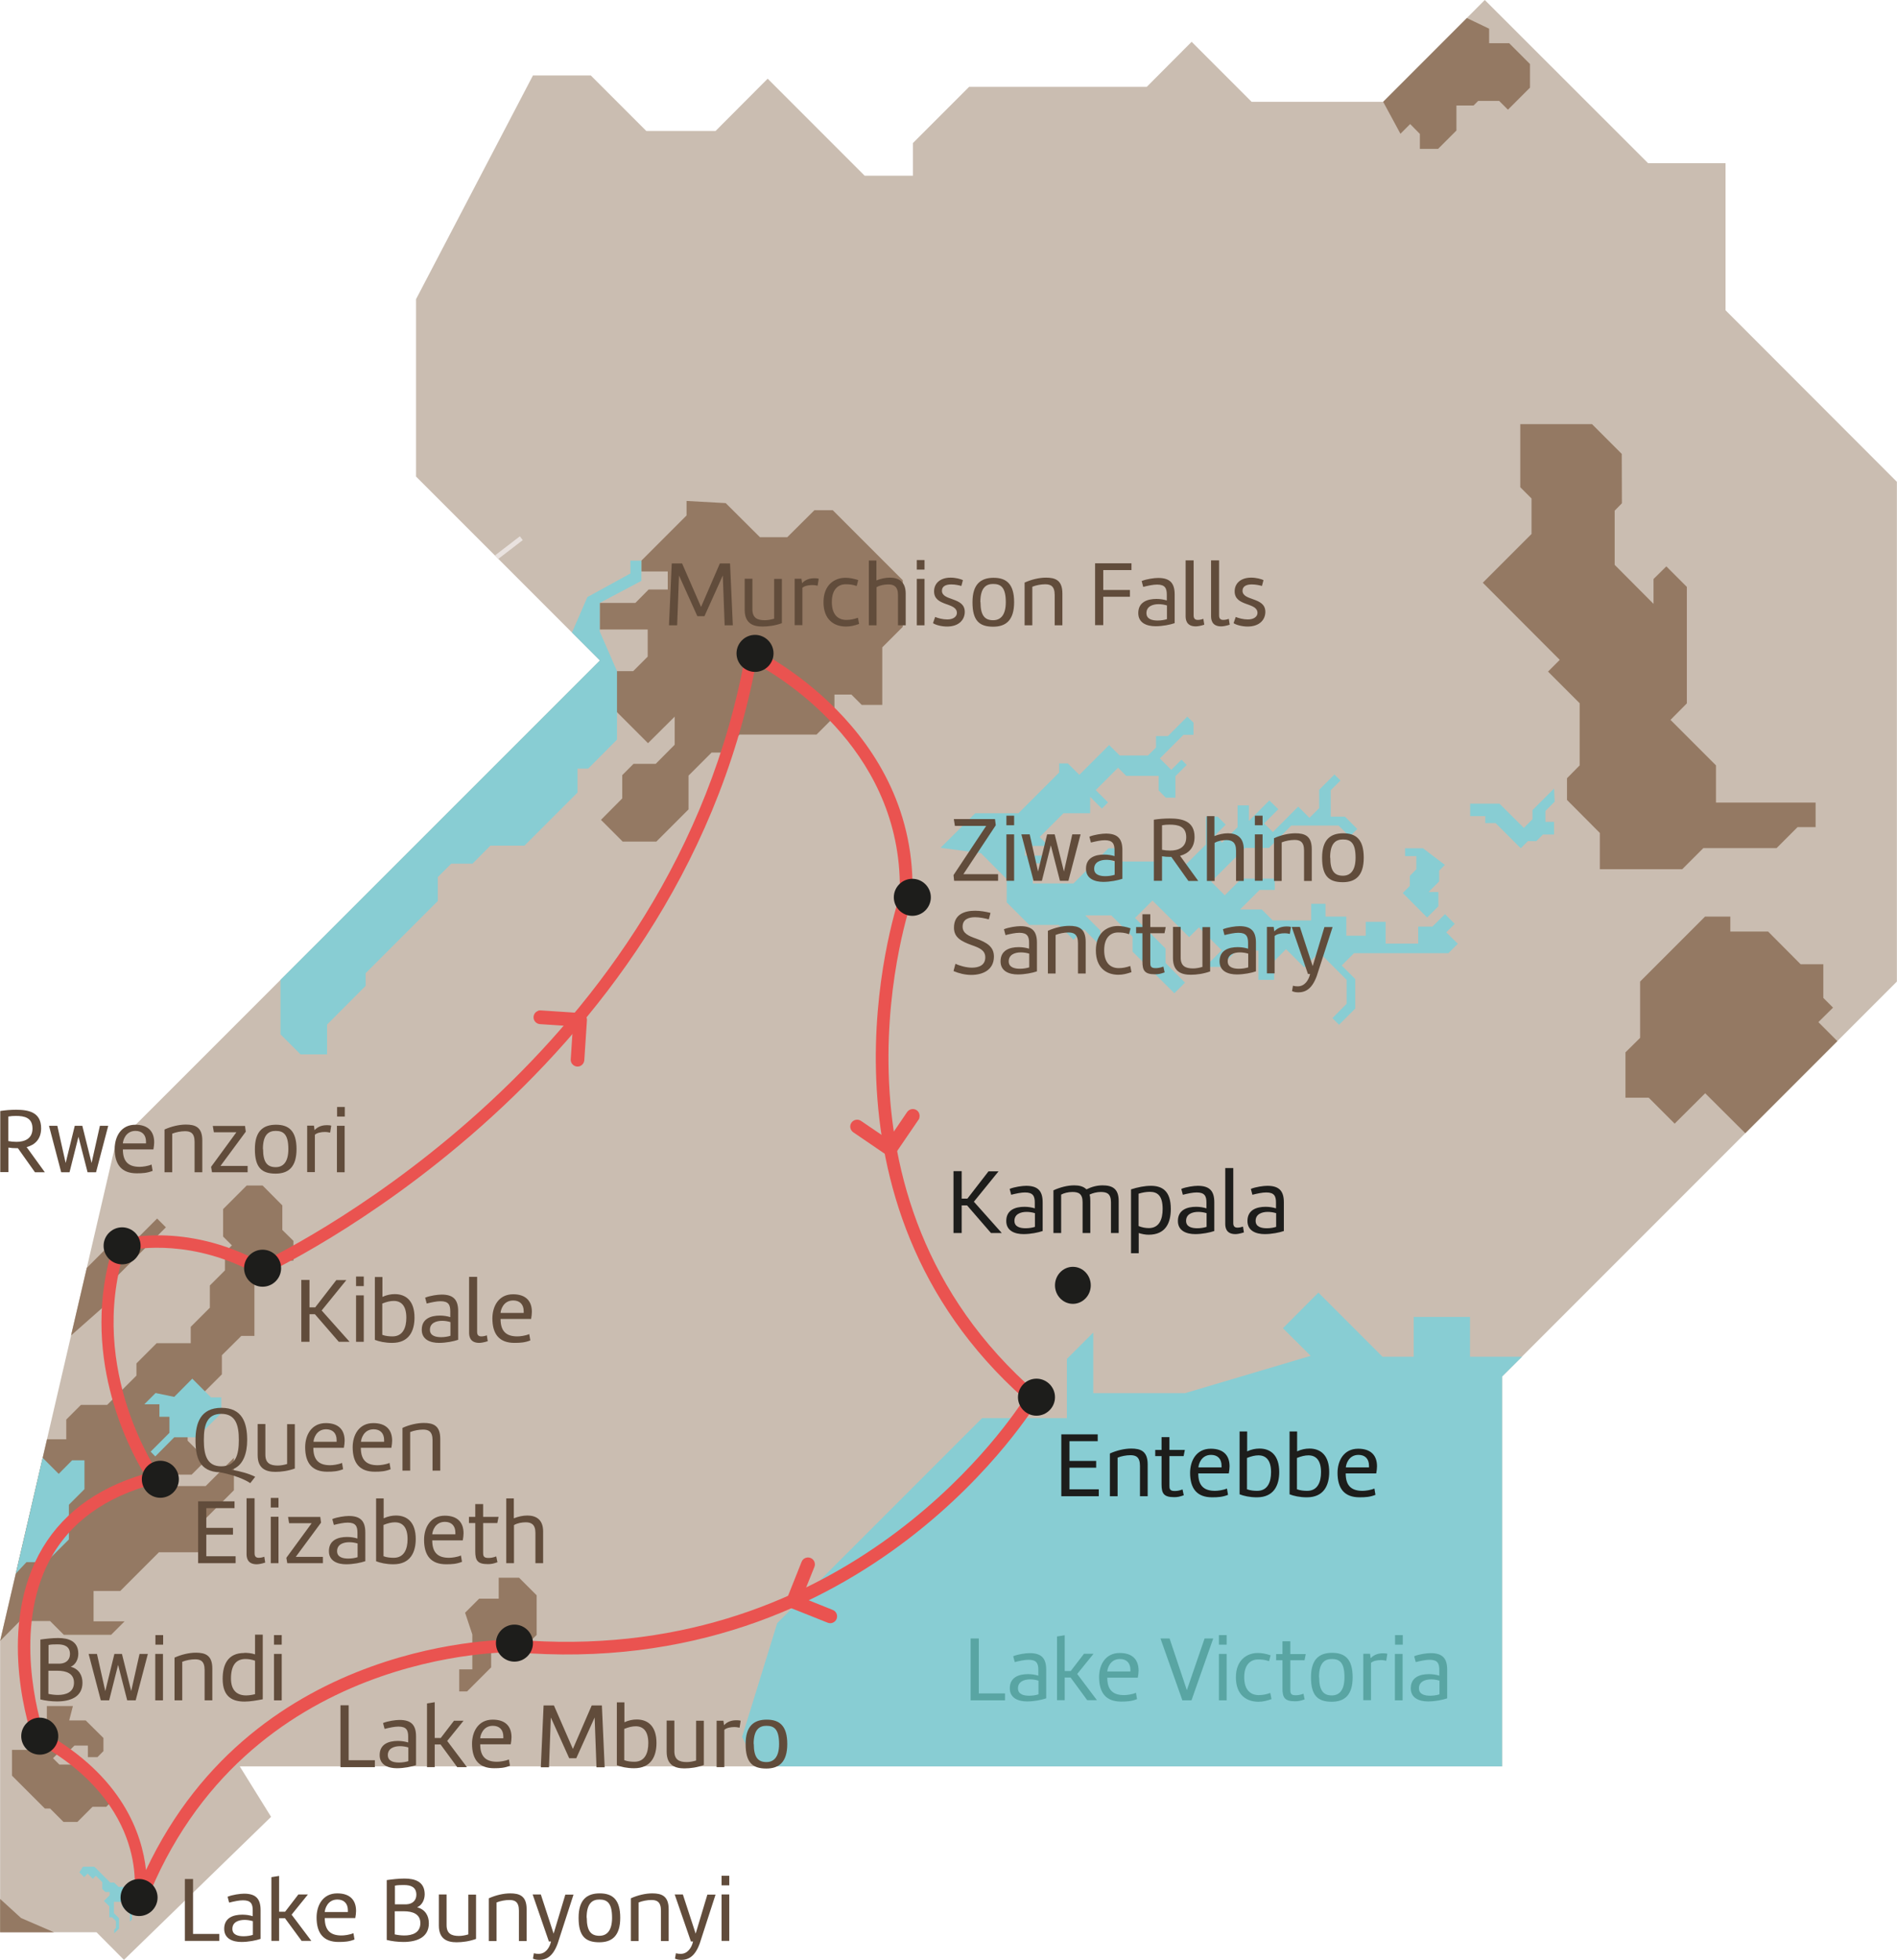 <?xml version="1.0" encoding="UTF-8"?><svg id="Ebene_1" xmlns="http://www.w3.org/2000/svg" width="43.39mm" height="44.81mm" viewBox="0 0 122.99 127.03"><defs><style>.cls-1{fill:#1d1d1b;}.cls-2{fill:#59a5a3;}.cls-3{fill:#e9e2df;}.cls-4{fill:#ea5350;}.cls-5{fill:#cabdb1;}.cls-6{fill:#614c3b;}.cls-7{fill:#947963;}.cls-8{fill:#88cdd3;}</style></defs><polygon class="cls-5" points="111.88 20.11 122.99 31.23 122.99 63.62 97.39 89.22 97.39 114.49 15.54 114.49 17.57 117.76 8.03 127.03 6.25 125.24 0 125.24 0 106.36 7.47 74.22 38.89 42.81 26.97 30.89 26.97 19.39 34.55 4.89 38.3 4.89 41.9 8.49 46.39 8.49 49.77 5.1 56.06 11.39 59.19 11.39 59.19 9.27 62.83 5.63 74.35 5.63 77.26 2.71 81.15 6.6 89.68 6.6 96.27 0 106.86 10.58 111.88 10.58 111.88 20.11"/><polygon class="cls-7" points="105.15 29.42 103.22 27.49 98.57 27.49 98.57 31.58 99.3 32.31 99.3 34.61 96.14 37.77 101.13 42.77 100.37 43.53 102.42 45.58 102.42 49.61 101.6 50.44 101.6 51.85 103.73 53.99 103.73 56.34 109.07 56.34 110.44 54.97 115.19 54.97 116.55 53.61 117.72 53.61 117.72 52.02 111.26 52.02 111.26 49.61 108.31 46.66 109.37 45.59 109.37 38.04 108.04 36.71 107.21 37.53 107.21 39.14 104.69 36.61 104.69 33.1 105.16 32.62 105.15 29.42"/><polygon class="cls-7" points="89.68 6.6 90.8 8.67 91.43 8.04 92.06 8.68 92.06 9.65 93.24 9.65 94.43 8.46 94.43 7.81 94.43 6.84 95.54 6.84 95.84 6.54 97.2 6.54 97.77 7.11 99.2 5.68 99.2 4.15 97.85 2.8 96.55 2.8 96.55 1.86 95.11 1.17 89.68 6.6"/><polygon class="cls-7" points="47.05 32.61 49.27 34.82 51.04 34.82 52.8 33.07 53.99 33.07 58.53 37.61 58.53 40.63 57.2 41.96 57.2 45.69 55.87 45.69 55.2 45.02 54.1 45.02 54.1 46.45 52.94 47.61 47.95 47.61 46.78 48.78 46.13 48.78 44.64 50.27 44.64 52.46 42.55 54.55 40.37 54.55 38.96 53.14 40.34 51.75 40.34 50.24 41.07 49.51 42.51 49.51 43.74 48.27 43.74 46.45 42.01 48.17 39.92 46.08 39.92 43.5 41.05 43.5 41.99 42.56 41.99 40.8 38.88 40.8 38.88 39.08 41.19 39.08 42.05 38.21 43.29 38.21 43.29 37.04 41.58 37.04 41.58 36.34 44.51 33.41 44.51 32.47 47.05 32.61"/><polygon class="cls-7" points="30.15 104.53 31.06 103.62 32.33 103.62 32.33 102.26 33.65 102.26 34.79 103.4 34.79 105.97 33.65 107.1 31.84 107.1 31.84 108.07 30.28 109.63 29.77 109.63 29.77 108.2 30.62 108.2 30.62 105.94 30.15 104.53"/><polygon class="cls-7" points="0 106.36 1.28 105.07 3.24 105.07 4.13 105.96 7.2 105.96 8.07 105.09 6.06 105.09 6.06 103.12 7.79 103.12 9.5 101.41 10.3 100.61 13.01 100.61 13.01 98.74 15.16 96.59 15.16 94.49 13.33 96.32 10.11 96.32 10.11 95.58 12.42 95.58 13.39 94.61 12.16 93.38 12.16 91.3 14.38 89.08 14.38 87.84 15.64 86.59 16.49 86.59 16.49 82.43 17.21 81.71 19.02 81.71 19.02 80.43 18.3 79.72 18.3 78.13 17.02 76.84 15.99 76.84 14.46 78.37 14.46 80.15 15.03 80.72 14.58 81.16 14.58 82.34 13.6 83.32 13.6 84.76 12.36 86 12.36 87.06 10.15 87.06 8.84 88.37 8.84 89.16 6.94 91.06 5.24 91.06 4.29 92.01 4.29 93.29 3.04 93.29 0 106.36"/><polygon class="cls-7" points="113.16 73.45 110.56 70.86 108.58 72.83 106.9 71.15 105.39 71.15 105.39 68.21 106.34 67.27 106.34 63.62 110.55 59.41 112.19 59.41 112.19 60.38 114.64 60.38 116.75 62.5 118.22 62.5 118.22 64.68 118.85 65.31 117.9 66.25 119.13 67.48 113.16 73.45"/><polygon class="cls-7" points="4.72 110.58 3.03 110.58 3.03 111.87 3.62 112.46 2.67 113.42 .77 113.42 .77 115.09 2.9 117.22 3.24 117.22 4.11 118.09 5.01 118.09 5.99 117.11 6.88 117.11 7.48 116.51 5.33 114.37 3.84 114.37 3.43 113.96 3.83 113.56 4.4 113.56 4.82 113.14 5.69 113.14 5.69 113.89 6.31 113.89 6.7 113.5 6.7 112.65 5.55 111.51 4.48 111.51 4.72 110.58"/><polygon class="cls-7" points="0 125.24 0 123.08 1.36 124.32 3.49 125.24 0 125.24"/><polygon class="cls-7" points="4.6 86.56 5.62 82.18 7.4 80.4 8.76 80.4 10.18 78.98 10.75 79.55 7.09 83.21 7.09 84.36 4.6 86.56"/><polygon class="cls-8" points="48.11 112.58 49.09 114.49 97.39 114.49 97.39 89.22 98.68 87.94 95.31 87.94 95.31 85.36 91.66 85.36 91.66 87.94 89.64 87.94 85.48 83.78 83.18 86.09 84.98 87.88 76.83 90.3 70.88 90.3 70.88 86.37 69.17 88.08 69.17 91.92 63.67 91.92 50.39 105.2 48.11 112.58"/><polygon class="cls-8" points="60.98 54.95 63.23 52.71 66.03 52.71 68.67 50.07 68.67 49.48 69.23 49.48 69.98 50.22 71.91 48.29 72.6 48.97 74.43 48.97 74.95 48.45 74.95 47.71 75.72 47.71 76.98 46.45 77.38 46.84 77.38 47.63 76.73 47.63 75.2 49.16 75.94 49.9 76.6 49.24 76.94 49.58 76.21 50.31 76.21 51.7 75.58 51.7 75.12 51.23 75.12 50.29 73.02 50.29 72.49 49.76 71.04 51.21 71.84 52.01 71.44 52.41 70.68 51.65 70.68 52.71 68.95 52.71 67.41 54.25 67.98 54.83 66.45 54.83 66.45 55.46 67.8 55.46 67.8 55.96 66.96 55.96 66.96 57.26 69.6 57.26 71.87 54.98 72.52 54.98 72.52 55.4 72.08 55.84 75.35 55.84 75.35 55.21 76 55.21 76.86 56.06 78.18 54.74 78.18 52.93 78.95 52.93 79.47 53.45 78.77 54.15 79.23 54.62 80.24 53.61 80.24 52.2 80.97 52.2 80.97 53.21 82.3 51.88 82.88 52.45 81.96 53.37 82.53 53.93 84.17 52.28 84.9 53.01 85.53 52.38 85.53 51.19 86.52 50.2 86.91 50.59 86.28 51.22 86.28 52.93 87.2 52.93 88 53.73 87.51 54.22 86.79 53.51 83.72 53.51 82.27 54.96 80.72 54.96 78.53 57.15 79.41 58.03 80.49 56.95 82.65 56.95 82.65 57.68 81.67 57.68 80.4 58.95 81.81 58.95 82.52 59.66 85.01 59.66 85.01 58.58 85.94 58.58 85.94 59.41 87.29 59.41 87.29 60.65 88.55 60.65 88.55 59.75 89.84 59.75 89.84 61.16 91.95 61.16 91.95 60.06 92.87 60.06 93.69 59.25 94.32 59.88 93.77 60.43 94.52 61.17 93.91 61.78 87.79 61.78 86.99 62.58 87.87 63.46 87.87 65.37 86.82 66.42 86.39 65.99 87.31 65.06 87.31 63.51 85.53 61.73 84.56 62.7 83.38 61.52 82.61 62.3 82.61 63.51 81.59 63.51 81.59 61.61 80.18 61.61 79.12 62.67 78.13 62.67 79.21 61.59 77.73 60.11 77.1 60.74 74.72 58.37 73.59 59.5 75.57 61.48 75.57 62.42 76.83 63.69 76.14 64.38 73.43 61.68 73.43 60.71 72.05 59.33 70.36 59.33 71.34 60.31 71.34 61.3 70.27 60.23 69.6 60.91 68.64 59.95 66.73 59.95 65.27 58.49 65.27 56.98 63.6 55.3 60.98 54.95"/><polygon class="cls-8" points="100.76 51.11 99.36 52.51 99.36 53.1 98.8 53.66 97.22 52.09 95.32 52.09 95.32 52.9 96.3 52.9 96.3 53.35 96.97 53.35 97.83 54.21 98.6 54.98 99.06 54.52 99.61 54.52 100.04 54.09 100.76 54.09 100.76 53.27 100.2 53.27 100.2 52.56 100.8 51.96 100.76 51.11"/><polygon class="cls-8" points="92.26 54.98 91.1 54.98 91.1 55.49 91.83 55.49 91.83 56.34 91.41 56.77 91.41 57.42 90.95 57.88 92.53 59.47 93.26 58.74 93.26 57.82 92.62 57.82 93.31 57.13 93.31 56.43 93.68 56.06 92.26 54.98"/><polygon class="cls-8" points="18.18 63.51 18.18 67.04 19.48 68.34 21.2 68.34 21.2 66.41 23.7 63.9 23.7 63.08 28.38 58.4 28.38 56.85 29.25 55.98 30.63 55.98 31.79 54.81 34 54.81 37.44 51.37 37.44 49.82 38.13 49.82 40 47.94 40 43.5 38.88 40.93 38.88 39.08 41.58 37.65 41.58 36.34 40.87 36.34 40.87 37.17 38.08 38.7 37.08 41 38.89 42.81 18.18 63.51"/><polygon class="cls-8" points="2.76 94.49 3.8 95.53 4.67 94.65 5.47 94.65 5.47 96.52 4.46 97.53 4.46 99.78 2.99 101.25 1.71 101.25 1.02 101.99 2.76 94.49"/><polygon class="cls-8" points="10.08 90.29 9.35 91.02 10.33 91.02 10.33 91.83 10.98 91.83 10.98 92.87 9.76 94.09 10.06 94.4 11.29 93.16 12.77 93.16 14.34 91.6 14.34 90.57 13.67 90.57 12.46 89.36 11.29 90.54 10.08 90.29"/><rect class="cls-3" x="31.98" y="35.34" width="2.02" height=".31" transform="translate(-14.79 27.44) rotate(-37.52)"/><path class="cls-1" d="M62.36,77.69h.36l1.37-1.77h.65l-1.6,1.97,1.81,2.03h-.7l-1.55-1.79h-.35v1.79h-.53v-4.01h.53v1.78Z"/><path class="cls-1" d="M67.6,79.79c-.29.1-.78.2-1.24.2-.55,0-1.12-.2-1.12-.85,0-.72.59-.92,1.18-.92.25,0,.48.04.67.1v-.37c0-.42-.11-.66-.63-.66-.26,0-.58.07-.9.15l-.1-.38c.31-.13.82-.2,1.07-.2.77,0,1.07.34,1.07,1.07v1.87ZM67.09,78.63c-.16-.05-.35-.08-.53-.08-.4,0-.79.15-.79.58,0,.4.39.48.73.48.22,0,.45-.04.6-.09v-.89Z"/><path class="cls-1" d="M69.65,76.83c.31,0,.59.06.79.26.34-.17.69-.26,1.04-.26.61,0,1.05.19,1.05,1.01v2.08h-.5v-1.99c0-.56-.26-.67-.66-.67-.26,0-.53.07-.73.17.04.11.05.25.05.41v2.08h-.5v-1.99c0-.56-.26-.67-.66-.67-.28,0-.55.07-.73.17v2.49h-.5v-2.77c.45-.2.91-.32,1.34-.32Z"/><path class="cls-1" d="M74.47,80.03c-.22,0-.45-.05-.64-.11v1.31h-.5v-4.14c.43-.14.89-.23,1.29-.23.73,0,1.29.33,1.29,1.5,0,.88-.32,1.67-1.44,1.67ZM73.83,79.47c.18.08.44.13.65.13.68,0,.9-.57.9-1.24,0-.88-.35-1.11-.83-1.11-.22,0-.47.04-.73.12v2.1Z"/><path class="cls-1" d="M78.73,79.79c-.29.1-.78.2-1.24.2-.55,0-1.12-.2-1.12-.85,0-.72.59-.92,1.18-.92.25,0,.48.04.67.1v-.37c0-.42-.11-.66-.63-.66-.26,0-.58.07-.9.15l-.1-.38c.31-.13.82-.2,1.07-.2.77,0,1.07.34,1.07,1.07v1.87ZM78.22,78.63c-.16-.05-.35-.08-.53-.08-.4,0-.79.15-.79.58,0,.4.39.48.73.48.22,0,.45-.04.6-.09v-.89Z"/><path class="cls-1" d="M79.96,75.72v3.56c0,.22.11.29.27.29.1,0,.23-.02.36-.07l.06.38c-.24.08-.45.11-.55.11-.64,0-.66-.48-.66-.68v-3.6h.52Z"/><path class="cls-1" d="M83.24,79.79c-.29.1-.78.2-1.24.2-.55,0-1.12-.2-1.12-.85,0-.72.59-.92,1.18-.92.25,0,.48.04.67.1v-.37c0-.42-.11-.66-.63-.66-.26,0-.58.07-.9.15l-.1-.38c.31-.13.82-.2,1.07-.2.77,0,1.07.34,1.07,1.07v1.87ZM82.73,78.63c-.16-.05-.35-.08-.53-.08-.4,0-.79.15-.79.58,0,.4.39.48.73.48.22,0,.45-.04.6-.09v-.89Z"/><path class="cls-1" d="M71.23,96.98h-2.42v-4.01h2.36v.44h-1.83v1.28h1.73v.44h-1.73v1.4h1.9v.44Z"/><path class="cls-1" d="M73.34,93.89c.62,0,1.07.17,1.07,1.03v2.06h-.5v-1.97c0-.58-.27-.69-.62-.69-.26,0-.59.06-.83.16v2.5h-.5v-2.77c.44-.2.95-.32,1.39-.32Z"/><path class="cls-1" d="M76.74,96.92c-.25.09-.4.12-.61.12-.67,0-.82-.23-.82-.83v-1.83h-.41v-.4h.41v-.83h.51v.83h1l-.08.4h-.92v1.89c0,.2,0,.37.33.37.13,0,.28-.01.52-.1l.08.38Z"/><path class="cls-1" d="M77.16,95.47c0-.8.41-1.57,1.34-1.57.82,0,1.22.43,1.22,1.14,0,.14-.02.29-.05.46h-1.98c0,.83.4,1.13,1.09,1.13.17,0,.52-.04.77-.15l.07.41c-.35.14-.65.16-1.03.16-.98,0-1.43-.56-1.43-1.59ZM77.71,95.11h1.49s0-.07,0-.11c0-.45-.26-.7-.68-.7-.64,0-.81.61-.82.81Z"/><path class="cls-1" d="M80.37,96.86v-4.08h.49v1.29c.28-.13.55-.18.8-.18.73,0,1.28.44,1.28,1.52,0,.85-.34,1.64-1.45,1.64-.46,0-.86-.09-1.13-.2ZM80.86,96.53c.19.08.47.1.65.1.68,0,.9-.57.9-1.21,0-.79-.34-1.09-.82-1.09-.22,0-.47.06-.74.17v2.03Z"/><path class="cls-1" d="M83.61,96.86v-4.08h.49v1.29c.28-.13.55-.18.8-.18.73,0,1.28.44,1.28,1.52,0,.85-.34,1.64-1.45,1.64-.46,0-.86-.09-1.13-.2ZM84.1,96.53c.19.08.47.1.65.1.68,0,.9-.57.9-1.21,0-.79-.34-1.09-.82-1.09-.22,0-.47.06-.74.17v2.03Z"/><path class="cls-1" d="M86.72,95.47c0-.8.41-1.57,1.34-1.57.82,0,1.22.43,1.22,1.14,0,.14-.02.29-.05.46h-1.98c0,.83.4,1.13,1.09,1.13.17,0,.52-.04.77-.15l.07.41c-.35.14-.65.16-1.03.16-.98,0-1.43-.56-1.43-1.59ZM87.27,95.11h1.49s0-.07,0-.11c0-.45-.26-.7-.68-.7-.64,0-.81.61-.82.81Z"/><path class="cls-2" d="M65.16,110.21h-2.23v-4.01h.53v3.56h1.7v.44Z"/><path class="cls-2" d="M67.83,110.08c-.29.1-.78.2-1.24.2-.55,0-1.12-.2-1.12-.85,0-.72.59-.92,1.18-.92.25,0,.48.04.67.1v-.37c0-.42-.11-.66-.63-.66-.26,0-.58.07-.9.15l-.1-.38c.31-.13.82-.2,1.07-.2.77,0,1.07.34,1.07,1.07v1.87ZM67.32,108.93c-.16-.05-.35-.08-.53-.08-.4,0-.79.15-.79.58,0,.4.39.48.73.48.22,0,.45-.04.6-.09v-.89Z"/><path class="cls-2" d="M69.04,108.31h.38l.86-1.12h.62l-1.06,1.31,1.28,1.7h-.63l-1.08-1.47h-.38v1.47h-.5v-4.13l.5-.08v2.31Z"/><path class="cls-2" d="M71.26,108.7c0-.8.41-1.56,1.34-1.56.82,0,1.22.43,1.22,1.14,0,.14-.02.29-.05.46h-1.98c0,.83.4,1.13,1.09,1.13.17,0,.52-.04.77-.15l.07.41c-.35.14-.65.16-1.03.16-.98,0-1.43-.56-1.43-1.6ZM71.8,108.34h1.49s0-.07,0-.11c0-.45-.26-.7-.68-.7-.64,0-.81.61-.82.81Z"/><path class="cls-2" d="M78.66,106.2l-1.41,4.01h-.59l-1.42-4.01h.59l1.12,3.35,1.15-3.35h.56Z"/><path class="cls-2" d="M79.03,105.98h.5v.62h-.5v-.62ZM79.53,110.21h-.5v-3.01h.5v3.01Z"/><path class="cls-2" d="M82.28,107.67c-.29-.1-.49-.11-.72-.11-.44,0-.89.29-.89,1.15s.44,1.16.94,1.16c.26,0,.5-.05.75-.14l.08.4c-.31.11-.57.17-.85.17-.79,0-1.46-.46-1.46-1.58s.71-1.58,1.42-1.58c.28,0,.53.05.83.15l-.1.39Z"/><path class="cls-2" d="M84.58,110.15c-.25.09-.4.12-.61.12-.67,0-.82-.23-.82-.83v-1.83h-.41v-.4h.41v-.83h.51v.83h1l-.08.4h-.92v1.9c0,.2,0,.37.33.37.13,0,.28-.01.52-.1l.08.38Z"/><path class="cls-2" d="M85,108.71c0-1.16.53-1.58,1.37-1.58s1.33.41,1.33,1.58-.53,1.59-1.36,1.59c-.91,0-1.34-.41-1.34-1.58ZM85.53,108.71c0,.88.29,1.18.82,1.18.45,0,.82-.29.82-1.18,0-.96-.32-1.18-.82-1.18-.44,0-.83.22-.83,1.18Z"/><path class="cls-2" d="M89.87,107.64c-.13-.03-.25-.04-.32-.04-.25,0-.52.05-.66.18v2.42h-.5v-3.01h.44l.04.29c.23-.25.52-.32.8-.32.07,0,.17,0,.28.03l-.07.45Z"/><path class="cls-2" d="M90.45,105.98h.5v.62h-.5v-.62ZM90.94,110.21h-.5v-3.01h.5v3.01Z"/><path class="cls-2" d="M93.83,110.08c-.29.1-.78.2-1.24.2-.55,0-1.12-.2-1.12-.85,0-.72.59-.92,1.18-.92.25,0,.48.04.67.1v-.37c0-.42-.11-.66-.63-.66-.26,0-.58.07-.9.15l-.1-.38c.31-.13.82-.2,1.07-.2.77,0,1.07.34,1.07,1.07v1.87ZM93.32,108.93c-.16-.05-.35-.08-.53-.08-.4,0-.79.15-.79.58,0,.4.39.48.73.48.22,0,.45-.04.6-.09v-.89Z"/><path class="cls-6" d="M24.3,114.54h-2.23v-4.01h.53v3.56h1.7v.44Z"/><path class="cls-6" d="M26.97,114.41c-.29.1-.78.2-1.24.2-.55,0-1.12-.2-1.12-.85,0-.72.59-.92,1.18-.92.25,0,.48.04.67.1v-.37c0-.42-.11-.66-.63-.66-.26,0-.58.07-.9.15l-.1-.38c.31-.13.82-.2,1.07-.2.77,0,1.07.34,1.07,1.07v1.87ZM26.46,113.26c-.16-.05-.35-.08-.53-.08-.4,0-.79.15-.79.58,0,.4.39.48.73.48.22,0,.45-.04.6-.09v-.89Z"/><path class="cls-6" d="M28.19,112.65h.38l.86-1.12h.62l-1.06,1.31,1.28,1.7h-.63l-1.08-1.47h-.38v1.47h-.5v-4.13l.5-.08v2.32Z"/><path class="cls-6" d="M30.6,113.03c0-.8.41-1.57,1.34-1.57.82,0,1.22.43,1.22,1.14,0,.14-.02.29-.05.46h-1.98c0,.83.4,1.13,1.09,1.13.17,0,.52-.04.77-.15l.07.41c-.35.14-.65.16-1.03.16-.98,0-1.43-.56-1.43-1.59ZM31.14,112.67h1.49s0-.07,0-.11c0-.45-.26-.7-.68-.7-.64,0-.81.61-.82.81Z"/><path class="cls-6" d="M37.14,113.36l1.22-2.82h.66l.18,4.01h-.53l-.12-3.23-1.19,2.64h-.46l-1.19-2.64-.12,3.23h-.53l.18-4.01h.67l1.23,2.82Z"/><path class="cls-6" d="M39.99,114.42v-4.08h.49v1.29c.28-.13.55-.18.8-.18.73,0,1.28.44,1.28,1.52,0,.85-.34,1.64-1.45,1.64-.46,0-.86-.09-1.13-.2ZM40.48,114.09c.19.08.47.1.65.1.68,0,.9-.57.9-1.21,0-.79-.34-1.09-.82-1.09-.22,0-.47.06-.74.17v2.03Z"/><path class="cls-6" d="M45.64,114.4c-.44.16-.89.22-1.27.22-.6,0-1.15-.2-1.15-1.08v-2.02h.5v1.99c0,.55.32.7.8.7.2,0,.41-.04.61-.1v-2.58h.5v2.87Z"/><path class="cls-6" d="M47.94,111.98c-.13-.03-.25-.04-.32-.04-.25,0-.52.05-.66.18v2.42h-.5v-3.01h.44l.04.29c.23-.25.52-.32.8-.32.07,0,.17,0,.28.03l-.07.45Z"/><path class="cls-6" d="M48.34,113.04c0-1.16.53-1.58,1.37-1.58s1.33.41,1.33,1.58-.53,1.59-1.36,1.59c-.91,0-1.34-.41-1.34-1.58ZM48.87,113.04c0,.88.29,1.17.82,1.17.45,0,.82-.29.82-1.17,0-.96-.32-1.18-.82-1.18-.44,0-.83.22-.83,1.18Z"/><path class="cls-6" d="M14.21,125.8h-2.23v-4.01h.53v3.56h1.7v.44Z"/><path class="cls-6" d="M16.89,125.67c-.29.1-.78.2-1.24.2-.55,0-1.12-.2-1.12-.85,0-.72.59-.92,1.18-.92.25,0,.48.04.67.1v-.37c0-.42-.11-.66-.63-.66-.26,0-.58.07-.9.15l-.1-.38c.31-.13.82-.2,1.07-.2.77,0,1.07.34,1.07,1.07v1.87ZM16.38,124.52c-.16-.05-.35-.08-.53-.08-.4,0-.79.15-.79.58,0,.4.39.48.73.48.22,0,.45-.04.6-.09v-.89Z"/><path class="cls-6" d="M18.1,123.91h.38l.86-1.12h.62l-1.06,1.31,1.28,1.7h-.63l-1.08-1.47h-.38v1.47h-.5v-4.13l.5-.08v2.32Z"/><path class="cls-6" d="M20.52,124.29c0-.8.41-1.57,1.34-1.57.82,0,1.22.43,1.22,1.14,0,.14-.02.29-.05.46h-1.98c0,.83.4,1.13,1.09,1.13.17,0,.52-.04.77-.15l.07.41c-.35.14-.65.16-1.03.16-.98,0-1.43-.56-1.43-1.59ZM21.06,123.93h1.49s0-.07,0-.11c0-.45-.26-.7-.68-.7-.64,0-.81.61-.82.81Z"/><path class="cls-6" d="M27.04,123.62c.51.14.76.53.76,1.04,0,.94-.82,1.21-1.65,1.21-.37,0-.76-.05-1.08-.13v-3.88c.34-.05.77-.1,1.15-.1.68,0,1.31.2,1.31,1.02,0,.35-.17.71-.49.84ZM25.59,123.43h.76c.4-.02.64-.26.64-.62,0-.51-.38-.63-.8-.63-.2,0-.41,0-.59.04v1.21ZM25.59,125.38c.18.04.41.07.62.07.51,0,1.04-.17,1.04-.8,0-.6-.51-.77-1.07-.77h-.59v1.51Z"/><path class="cls-6" d="M30.87,125.67c-.44.16-.89.22-1.27.22-.6,0-1.15-.2-1.15-1.08v-2.02h.5v1.99c0,.55.32.7.8.7.2,0,.41-.04.61-.1v-2.58h.5v2.87Z"/><path class="cls-6" d="M33.07,122.72c.62,0,1.07.17,1.07,1.03v2.06h-.5v-1.97c0-.58-.27-.69-.62-.69-.26,0-.59.06-.83.16v2.5h-.5v-2.77c.44-.2.95-.32,1.39-.32Z"/><path class="cls-6" d="M35.58,125.83l-1.05-3.04h.53l.83,2.54.76-2.53h.53l-.91,2.81c-.29,1.03-.7,1.42-1.31,1.42-.16,0-.27-.02-.41-.08l.06-.35c.14.04.25.04.32.04.44,0,.71-.41.79-.8h-.14Z"/><path class="cls-6" d="M37.51,124.3c0-1.16.53-1.58,1.37-1.58s1.33.41,1.33,1.58-.53,1.59-1.36,1.59c-.91,0-1.34-.41-1.34-1.58ZM38.04,124.3c0,.88.29,1.17.82,1.17.45,0,.82-.29.82-1.17,0-.96-.32-1.18-.82-1.18-.44,0-.83.22-.83,1.18Z"/><path class="cls-6" d="M42.28,122.72c.62,0,1.07.17,1.07,1.03v2.06h-.5v-1.97c0-.58-.27-.69-.62-.69-.26,0-.59.06-.83.16v2.5h-.5v-2.77c.44-.2.95-.32,1.39-.32Z"/><path class="cls-6" d="M44.79,125.83l-1.05-3.04h.53l.83,2.54.76-2.53h.53l-.91,2.81c-.29,1.03-.7,1.42-1.31,1.42-.16,0-.27-.02-.41-.08l.06-.35c.14.04.25.04.32.04.44,0,.71-.41.79-.8h-.14Z"/><path class="cls-6" d="M46.78,121.58h.5v.62h-.5v-.62ZM47.28,125.8h-.5v-3.01h.5v3.01Z"/><path class="cls-6" d="M4.58,108.03c.51.14.76.53.76,1.04,0,.94-.82,1.21-1.65,1.21-.37,0-.76-.05-1.08-.13v-3.88c.34-.05.77-.1,1.15-.1.68,0,1.31.2,1.31,1.02,0,.35-.17.71-.49.84ZM3.13,107.83h.76c.4-.02.64-.26.64-.62,0-.51-.38-.63-.8-.63-.2,0-.41,0-.59.04v1.21ZM3.13,109.79c.18.04.41.07.62.07.51,0,1.04-.17,1.04-.8,0-.6-.51-.77-1.07-.77h-.59v1.51Z"/><path class="cls-6" d="M7.08,110.21h-.55l-.79-3.01h.54l.54,2.41.59-2.41h.49l.6,2.41.54-2.41h.54l-.79,3.01h-.55l-.59-2.3-.58,2.3Z"/><path class="cls-6" d="M10.07,105.98h.5v.62h-.5v-.62ZM10.56,110.21h-.5v-3.01h.5v3.01Z"/><path class="cls-6" d="M12.69,107.12c.62,0,1.07.17,1.07,1.03v2.06h-.5v-1.97c0-.58-.27-.69-.62-.69-.26,0-.59.06-.83.16v2.5h-.5v-2.77c.44-.2.95-.32,1.39-.32Z"/><path class="cls-6" d="M15.83,107.13c.22,0,.48.02.7.1v-1.28h.5v4.19c-.38.07-.79.15-1.18.15-.77,0-1.42-.29-1.42-1.47,0-.95.35-1.68,1.4-1.68ZM16.53,107.64c-.22-.08-.44-.11-.62-.11-.59,0-.94.38-.94,1.27,0,.77.4,1.09.98,1.09.18,0,.37-.03.58-.08v-2.17Z"/><path class="cls-6" d="M17.76,105.98h.5v.62h-.5v-.62ZM18.26,110.21h-.5v-3.01h.5v3.01Z"/><path class="cls-6" d="M20.07,84.74h.36l1.37-1.77h.65l-1.6,1.97,1.81,2.03h-.7l-1.55-1.79h-.35v1.79h-.53v-4.01h.53v1.78Z"/><path class="cls-6" d="M23.08,82.74h.5v.62h-.5v-.62ZM23.58,86.97h-.5v-3.01h.5v3.01Z"/><path class="cls-6" d="M24.3,86.85v-4.08h.49v1.29c.28-.13.55-.18.8-.18.73,0,1.28.44,1.28,1.52,0,.85-.34,1.64-1.45,1.64-.46,0-.86-.09-1.13-.2ZM24.79,86.52c.19.08.47.1.65.1.68,0,.9-.57.9-1.21,0-.79-.34-1.09-.82-1.09-.22,0-.47.06-.74.17v2.03Z"/><path class="cls-6" d="M29.7,86.84c-.29.1-.78.2-1.24.2-.55,0-1.12-.2-1.12-.85,0-.72.59-.92,1.18-.92.25,0,.48.04.67.1v-.37c0-.42-.11-.66-.63-.66-.26,0-.58.07-.9.15l-.1-.38c.31-.13.82-.2,1.07-.2.77,0,1.07.34,1.07,1.07v1.87ZM29.19,85.69c-.16-.05-.35-.08-.53-.08-.4,0-.79.15-.79.58,0,.4.39.48.73.48.22,0,.45-.04.6-.09v-.89Z"/><path class="cls-6" d="M30.93,82.77v3.56c0,.22.11.29.27.29.1,0,.23-.02.36-.07l.06.38c-.24.08-.45.11-.55.11-.64,0-.66-.48-.66-.68v-3.6h.52Z"/><path class="cls-6" d="M31.92,85.46c0-.8.41-1.57,1.34-1.57.82,0,1.22.43,1.22,1.14,0,.14-.02.29-.05.46h-1.98c0,.83.4,1.13,1.09,1.13.17,0,.52-.04.77-.15l.07.41c-.35.14-.65.16-1.03.16-.98,0-1.43-.56-1.43-1.59ZM32.46,85.1h1.49s0-.07,0-.11c0-.45-.26-.7-.68-.7-.64,0-.81.61-.82.81Z"/><path class="cls-6" d="M16.02,93.34c0,.83-.24,1.68-1.02,1.92.57.1,1.16.26,1.54.46l-.32.41s-.62-.45-1.96-.7c-1.35-.04-1.59-.98-1.59-2.09s.33-2.09,1.68-2.09,1.67.96,1.67,2.09ZM15.48,93.34c0-.97-.2-1.7-1.14-1.7s-1.13.74-1.13,1.7.2,1.7,1.13,1.7,1.14-.74,1.14-1.7Z"/><path class="cls-6" d="M19.12,95.18c-.44.16-.89.22-1.27.22-.6,0-1.15-.2-1.15-1.08v-2.02h.5v1.99c0,.55.32.7.8.7.2,0,.41-.04.61-.1v-2.58h.5v2.87Z"/><path class="cls-6" d="M19.78,93.81c0-.8.41-1.57,1.34-1.57.82,0,1.22.43,1.22,1.14,0,.14-.02.29-.05.46h-1.98c0,.83.4,1.13,1.09,1.13.17,0,.52-.04.77-.15l.07.41c-.35.14-.65.16-1.03.16-.98,0-1.43-.56-1.43-1.59ZM20.33,93.45h1.49s0-.07,0-.11c0-.45-.26-.7-.68-.7-.64,0-.81.61-.82.81Z"/><path class="cls-6" d="M22.86,93.81c0-.8.41-1.57,1.34-1.57.82,0,1.22.43,1.22,1.14,0,.14-.02.29-.05.46h-1.98c0,.83.4,1.13,1.09,1.13.17,0,.52-.04.77-.15l.07.41c-.35.14-.65.16-1.03.16-.98,0-1.43-.56-1.43-1.59ZM23.41,93.45h1.49s0-.07,0-.11c0-.45-.26-.7-.68-.7-.64,0-.81.61-.82.81Z"/><path class="cls-6" d="M27.47,92.23c.62,0,1.07.17,1.07,1.03v2.06h-.5v-1.97c0-.58-.27-.69-.62-.69-.26,0-.59.06-.83.16v2.5h-.5v-2.77c.44-.2.95-.32,1.39-.32Z"/><path class="cls-6" d="M15.26,101.32h-2.42v-4.01h2.36v.44h-1.83v1.28h1.73v.44h-1.73v1.4h1.9v.44Z"/><path class="cls-6" d="M16.5,97.12v3.56c0,.22.11.29.27.29.1,0,.23-.02.36-.07l.06.38c-.24.08-.45.11-.55.11-.64,0-.66-.48-.66-.68v-3.6h.52Z"/><path class="cls-6" d="M17.55,97.09h.5v.62h-.5v-.62ZM18.05,101.32h-.5v-3.01h.5v3.01Z"/><path class="cls-6" d="M20.93,101.32h-2.31l-.06-.35,1.64-2.24h-1.46l-.07-.41h2.09l.05.37-1.64,2.22h1.76v.42Z"/><path class="cls-6" d="M23.68,101.19c-.29.1-.78.2-1.24.2-.55,0-1.12-.2-1.12-.85,0-.72.59-.92,1.18-.92.25,0,.48.04.67.1v-.37c0-.42-.11-.66-.63-.66-.26,0-.58.07-.9.15l-.1-.38c.31-.13.82-.2,1.07-.2.77,0,1.07.34,1.07,1.07v1.87ZM23.17,100.04c-.16-.05-.35-.08-.53-.08-.4,0-.79.15-.79.58,0,.4.39.48.73.48.22,0,.45-.04.6-.09v-.89Z"/><path class="cls-6" d="M24.38,101.2v-4.08h.49v1.29c.28-.13.55-.18.8-.18.73,0,1.28.44,1.28,1.52,0,.85-.34,1.64-1.45,1.64-.46,0-.86-.09-1.13-.2ZM24.87,100.87c.19.08.47.1.65.1.68,0,.9-.57.9-1.21,0-.79-.34-1.09-.82-1.09-.22,0-.47.06-.74.17v2.03Z"/><path class="cls-6" d="M27.49,99.81c0-.8.41-1.57,1.34-1.57.82,0,1.22.43,1.22,1.14,0,.14-.02.29-.05.46h-1.98c0,.83.4,1.13,1.09,1.13.17,0,.52-.04.77-.15l.07.41c-.35.14-.65.16-1.03.16-.98,0-1.43-.56-1.43-1.59ZM28.03,99.45h1.49s0-.07,0-.11c0-.45-.26-.7-.68-.7-.64,0-.81.61-.82.81Z"/><path class="cls-6" d="M32.24,101.26c-.25.09-.4.12-.61.12-.67,0-.82-.23-.82-.83v-1.83h-.41v-.4h.41v-.83h.51v.83h1l-.08.4h-.92v1.89c0,.2,0,.37.33.37.13,0,.28-.01.52-.1l.08.38Z"/><path class="cls-6" d="M32.81,97.12h.5v1.29c.28-.11.58-.18.88-.18.56,0,1.02.26,1.02,1.03v2.06h-.5v-1.97c0-.55-.28-.68-.62-.68-.26,0-.55.05-.77.18v2.47h-.5v-4.2Z"/><path class="cls-6" d="M1.14,74.42h-.08c-.18,0-.35-.01-.52-.04v1.59h-.53v-3.96c.32-.05.67-.08,1.03-.08.81,0,1.62.16,1.62,1.2,0,.71-.41,1.08-.94,1.22l1.18,1.63h-.64l-1.1-1.55ZM.53,73.96c.16.03.34.05.53.05.51,0,1.04-.19,1.04-.86,0-.71-.52-.82-1.08-.82-.17,0-.33.01-.49.04v1.58Z"/><path class="cls-6" d="M4.51,75.98h-.55l-.79-3.01h.54l.54,2.41.59-2.41h.49l.6,2.41.54-2.41h.54l-.79,3.01h-.55l-.59-2.3-.58,2.3Z"/><path class="cls-6" d="M7.43,74.47c0-.8.41-1.57,1.34-1.57.82,0,1.22.43,1.22,1.14,0,.14-.02.29-.05.46h-1.98c0,.83.4,1.13,1.09,1.13.17,0,.52-.04.77-.15l.07.41c-.35.14-.65.16-1.03.16-.98,0-1.43-.56-1.43-1.59ZM7.97,74.11h1.49s0-.07,0-.11c0-.45-.26-.7-.68-.7-.64,0-.81.61-.82.81Z"/><path class="cls-6" d="M12.04,72.89c.62,0,1.07.17,1.07,1.03v2.06h-.5v-1.97c0-.58-.27-.69-.62-.69-.26,0-.59.06-.83.16v2.5h-.5v-2.77c.44-.2.95-.32,1.39-.32Z"/><path class="cls-6" d="M16.05,75.98h-2.31l-.06-.35,1.64-2.24h-1.46l-.07-.41h2.09l.05.37-1.64,2.22h1.76v.42Z"/><path class="cls-6" d="M16.52,74.48c0-1.16.53-1.58,1.37-1.58s1.33.41,1.33,1.58-.53,1.59-1.36,1.59c-.91,0-1.34-.41-1.34-1.58ZM17.05,74.48c0,.88.29,1.17.82,1.17.45,0,.82-.29.82-1.17,0-.96-.32-1.18-.82-1.18-.44,0-.83.22-.83,1.18Z"/><path class="cls-6" d="M21.39,73.41c-.13-.03-.25-.04-.32-.04-.25,0-.52.05-.66.18v2.42h-.5v-3.01h.44l.04.29c.23-.25.52-.32.8-.32.07,0,.17,0,.28.03l-.07.45Z"/><path class="cls-6" d="M21.85,71.75h.5v.62h-.5v-.62ZM22.34,75.98h-.5v-3.01h.5v3.01Z"/><path class="cls-6" d="M45.45,39.34l1.22-2.82h.66l.18,4.01h-.53l-.12-3.23-1.19,2.64h-.46l-1.19-2.64-.12,3.23h-.53l.18-4.01h.67l1.23,2.82Z"/><path class="cls-6" d="M50.7,40.39c-.44.16-.89.22-1.27.22-.6,0-1.15-.2-1.15-1.08v-2.02h.5v1.99c0,.55.32.7.8.7.2,0,.41-.04.61-.1v-2.58h.5v2.87Z"/><path class="cls-6" d="M53,37.96c-.13-.03-.25-.04-.32-.04-.25,0-.52.05-.66.18v2.42h-.5v-3.01h.44l.04.29c.23-.25.52-.32.8-.32.07,0,.17,0,.28.03l-.07.45Z"/><path class="cls-6" d="M55.54,37.98c-.29-.1-.49-.11-.72-.11-.44,0-.89.29-.89,1.15s.44,1.16.94,1.16c.26,0,.5-.05.75-.14l.08.4c-.31.11-.57.17-.85.17-.79,0-1.46-.46-1.46-1.58s.71-1.58,1.42-1.58c.28,0,.53.05.83.15l-.1.39Z"/><path class="cls-6" d="M56.32,36.33h.5v1.29c.28-.11.58-.18.88-.18.56,0,1.02.26,1.02,1.03v2.06h-.5v-1.97c0-.55-.28-.68-.62-.68-.26,0-.55.05-.77.18v2.47h-.5v-4.2Z"/><path class="cls-6" d="M59.44,36.3h.5v.62h-.5v-.62ZM59.94,40.53h-.5v-3.01h.5v3.01Z"/><path class="cls-6" d="M60.63,39.99c.2.08.49.16.79.16.42,0,.62-.21.62-.42,0-.71-1.48-.4-1.48-1.4,0-.54.42-.89,1.07-.89.34,0,.65.09.8.16l-.1.38c-.13-.04-.4-.1-.65-.1-.31,0-.61.09-.61.41,0,.68,1.48.39,1.48,1.37,0,.49-.36.95-1.15.95-.35,0-.74-.1-.91-.22l.14-.4Z"/><path class="cls-6" d="M63.05,39.03c0-1.16.53-1.58,1.37-1.58s1.33.41,1.33,1.58-.53,1.59-1.36,1.59c-.91,0-1.34-.41-1.34-1.58ZM63.57,39.03c0,.88.29,1.17.82,1.17.45,0,.82-.29.82-1.17,0-.96-.32-1.18-.82-1.18-.44,0-.83.22-.83,1.18Z"/><path class="cls-6" d="M67.81,37.44c.62,0,1.07.17,1.07,1.03v2.06h-.5v-1.97c0-.58-.27-.69-.62-.69-.26,0-.59.06-.83.16v2.5h-.5v-2.77c.44-.2.95-.32,1.39-.32Z"/><path class="cls-6" d="M71.53,36.96v1.28h1.73v.44h-1.73v1.84h-.53v-4.01h2.36v.44h-1.83Z"/><path class="cls-6" d="M76.16,40.39c-.29.1-.78.2-1.24.2-.55,0-1.12-.2-1.12-.85,0-.72.59-.92,1.18-.92.25,0,.48.04.67.1v-.37c0-.42-.11-.66-.63-.66-.26,0-.58.07-.9.15l-.1-.38c.31-.13.82-.2,1.07-.2.77,0,1.07.34,1.07,1.07v1.87ZM75.65,39.24c-.16-.05-.35-.08-.53-.08-.4,0-.79.15-.79.58,0,.4.39.48.73.48.22,0,.45-.04.6-.09v-.89Z"/><path class="cls-6" d="M77.39,36.33v3.56c0,.22.11.29.27.29.1,0,.23-.02.36-.07l.06.38c-.24.08-.45.11-.55.11-.64,0-.66-.48-.66-.68v-3.6h.52Z"/><path class="cls-6" d="M79.04,36.33v3.56c0,.22.11.29.27.29.1,0,.23-.02.36-.07l.06.38c-.24.08-.45.11-.55.11-.64,0-.66-.48-.66-.68v-3.6h.52Z"/><path class="cls-6" d="M80.12,39.99c.2.08.49.16.79.16.42,0,.62-.21.62-.42,0-.71-1.48-.4-1.48-1.4,0-.54.42-.89,1.07-.89.34,0,.65.09.8.16l-.1.38c-.13-.04-.4-.1-.65-.1-.31,0-.61.09-.61.41,0,.68,1.48.39,1.48,1.37,0,.49-.36.95-1.15.95-.35,0-.74-.1-.91-.22l.14-.4Z"/><path class="cls-6" d="M64.71,57.09h-2.85l-.04-.37,2.12-3.19h-2.03l-.07-.44h2.67l.05.4-2.1,3.17h2.25v.44Z"/><path class="cls-6" d="M65.25,52.87h.5v.62h-.5v-.62ZM65.75,57.09h-.5v-3.01h.5v3.01Z"/><path class="cls-6" d="M67.56,57.09h-.55l-.79-3.01h.54l.54,2.41.59-2.41h.49l.6,2.41.54-2.41h.54l-.79,3.01h-.55l-.59-2.3-.58,2.3Z"/><path class="cls-6" d="M72.77,56.96c-.29.1-.78.2-1.24.2-.55,0-1.12-.2-1.12-.85,0-.72.59-.92,1.18-.92.25,0,.48.04.67.1v-.37c0-.42-.11-.66-.63-.66-.26,0-.58.07-.9.15l-.1-.38c.31-.13.82-.2,1.07-.2.77,0,1.07.34,1.07,1.07v1.87ZM72.26,55.81c-.16-.05-.35-.08-.53-.08-.4,0-.79.15-.79.58,0,.4.39.48.73.48.22,0,.45-.04.6-.09v-.89Z"/><path class="cls-6" d="M75.94,55.54h-.08c-.18,0-.35-.01-.52-.04v1.59h-.53v-3.96c.32-.05.67-.08,1.02-.08.81,0,1.62.16,1.62,1.2,0,.71-.41,1.08-.94,1.22l1.18,1.63h-.64l-1.1-1.55ZM75.34,55.08c.16.03.34.05.53.05.51,0,1.04-.19,1.04-.86,0-.71-.52-.82-1.08-.82-.17,0-.33.01-.49.04v1.58Z"/><path class="cls-6" d="M78.24,52.9h.5v1.29c.28-.11.58-.18.88-.18.56,0,1.02.26,1.02,1.03v2.06h-.5v-1.97c0-.55-.28-.68-.62-.68-.26,0-.55.05-.77.18v2.47h-.5v-4.2Z"/><path class="cls-6" d="M81.36,52.87h.5v.62h-.5v-.62ZM81.86,57.09h-.5v-3.01h.5v3.01Z"/><path class="cls-6" d="M83.98,54.01c.62,0,1.07.17,1.07,1.03v2.06h-.5v-1.97c0-.58-.27-.69-.62-.69-.26,0-.59.06-.83.16v2.5h-.5v-2.77c.44-.2.95-.32,1.39-.32Z"/><path class="cls-6" d="M85.72,55.59c0-1.16.53-1.58,1.37-1.58s1.33.41,1.33,1.58-.53,1.59-1.36,1.59c-.91,0-1.34-.41-1.34-1.58ZM86.25,55.59c0,.88.29,1.17.82,1.17.45,0,.82-.29.82-1.17,0-.96-.32-1.18-.82-1.18-.44,0-.83.22-.83,1.18Z"/><path class="cls-6" d="M61.94,62.47c.27.12.7.25,1.07.25.46,0,.87-.16.87-.67,0-.47-.4-.62-.88-.79-.69-.25-1.15-.5-1.15-1.13,0-.86.67-1.1,1.37-1.1.33,0,.69.06,1,.14l-.11.42c-.22-.06-.59-.14-.89-.14-.41,0-.81.13-.81.61,0,.44.4.61.86.77.73.26,1.17.54,1.17,1.17,0,.86-.71,1.19-1.47,1.19-.39,0-.81-.1-1.15-.25l.12-.45Z"/><path class="cls-6" d="M67.23,62.96c-.29.1-.78.2-1.24.2-.55,0-1.12-.2-1.12-.85,0-.72.59-.92,1.18-.92.25,0,.48.04.67.1v-.37c0-.42-.11-.66-.63-.66-.26,0-.58.07-.9.15l-.1-.38c.31-.13.82-.2,1.07-.2.77,0,1.07.34,1.07,1.07v1.87ZM66.72,61.81c-.16-.05-.35-.08-.53-.08-.4,0-.79.15-.79.58,0,.4.39.48.73.48.22,0,.45-.04.6-.09v-.89Z"/><path class="cls-6" d="M69.32,60.01c.62,0,1.07.17,1.07,1.03v2.06h-.5v-1.97c0-.58-.27-.69-.62-.69-.26,0-.59.06-.83.16v2.5h-.5v-2.77c.44-.2.95-.32,1.39-.32Z"/><path class="cls-6" d="M73.2,60.55c-.29-.1-.49-.11-.72-.11-.44,0-.89.29-.89,1.15s.44,1.16.94,1.16c.26,0,.5-.05.75-.14l.08.4c-.31.11-.57.17-.85.17-.79,0-1.46-.46-1.46-1.58s.71-1.58,1.42-1.58c.28,0,.53.05.83.15l-.1.39Z"/><path class="cls-6" d="M75.5,63.03c-.25.09-.4.12-.61.12-.67,0-.82-.23-.82-.83v-1.83h-.41v-.4h.41v-.83h.51v.83h1l-.08.4h-.92v1.89c0,.2,0,.37.33.37.13,0,.28-.01.52-.1l.08.38Z"/><path class="cls-6" d="M78.47,62.96c-.44.16-.89.22-1.27.22-.6,0-1.15-.2-1.15-1.08v-2.02h.5v1.99c0,.55.32.7.8.7.2,0,.41-.04.61-.1v-2.58h.5v2.87Z"/><path class="cls-6" d="M81.43,62.96c-.29.1-.78.2-1.24.2-.55,0-1.12-.2-1.12-.85,0-.72.59-.92,1.18-.92.25,0,.48.04.67.1v-.37c0-.42-.11-.66-.63-.66-.26,0-.58.07-.9.15l-.1-.38c.31-.13.82-.2,1.07-.2.77,0,1.07.34,1.07,1.07v1.87ZM80.92,61.81c-.16-.05-.35-.08-.53-.08-.4,0-.79.15-.79.58,0,.4.39.48.73.48.22,0,.45-.04.6-.09v-.89Z"/><path class="cls-6" d="M83.62,60.53c-.13-.03-.25-.04-.32-.04-.25,0-.52.05-.66.18v2.42h-.5v-3.01h.44l.04.29c.23-.25.52-.32.8-.32.07,0,.17,0,.28.03l-.07.45Z"/><path class="cls-6" d="M84.8,63.12l-1.05-3.04h.53l.83,2.54.76-2.53h.53l-.91,2.81c-.29,1.03-.7,1.42-1.31,1.42-.16,0-.27-.02-.41-.08l.06-.35c.14.04.25.04.32.04.44,0,.71-.41.79-.8h-.14Z"/><path class="cls-4" d="M53.84,105.21c-.06,0-.11-.01-.17-.03l-2.41-.96c-.23-.09-.34-.35-.25-.58l.96-2.41c.09-.23.35-.34.58-.25.23.09.34.35.25.58l-.8,1.99,1.99.8c.23.09.34.35.25.58-.07.17-.24.28-.41.28Z"/><path class="cls-4" d="M34.88,65.51c.05-.02.11-.02.17-.02l2.59.17c.24.02.43.23.41.47l-.17,2.59c-.02.24-.23.43-.47.41-.24-.02-.43-.23-.41-.47l.14-2.14-2.14-.14c-.24-.02-.43-.23-.41-.47.01-.19.14-.34.3-.39Z"/><path class="cls-4" d="M59.61,72.44c-.01.05-.03.11-.07.15l-1.46,2.14c-.14.2-.41.26-.62.12l-2.14-1.46c-.2-.14-.26-.41-.12-.62.14-.2.41-.26.62-.12l1.78,1.21,1.21-1.78c.14-.2.41-.26.62-.12.15.1.22.29.18.46Z"/><polygon class="cls-8" points="5.37 120.99 6.11 120.99 7.14 122.02 7.39 122.02 7.68 122.3 8 122.3 8 122.85 8.4 123.25 8.4 123.72 8.55 123.87 8.55 124.42 8.42 124.55 8.42 124.06 7.93 123.57 7.93 123.27 7.38 123.27 7.38 124 7.71 124.33 7.71 125 7.4 125.31 7.4 125.07 7.51 124.96 7.51 124.52 7.26 124.27 7.08 124.27 7.08 123.56 6.73 123.21 7.1 122.84 7.1 122.63 6.82 122.63 6.62 122.43 6.62 121.99 6.21 121.58 6.01 121.78 5.68 121.44 5.45 121.67 5.14 121.36 5.37 120.99"/><path class="cls-4" d="M9.42,123.36l-.77-.23c.05-.25,1.16-6.13-6.36-10.24l-.13-.07-.05-.14c-.1-.27-2.34-6.73.39-11.9,1.34-2.53,3.64-4.29,6.85-5.24-1.04-1.72-4.26-7.87-1.98-14.91l.07-.2.2-.06c.18-.05,4.33-1.23,9.29,1.45,2.34-1.13,26.76-13.45,31.41-39.47l.09-.51.47.22c.11.05,10.7,5.08,10.25,16.12l-.02.12c-.07.19-6.66,19.18,8.09,31.99l.25.22-.17.29c-.11.18-10.97,18.24-33.99,16.29-.16,0-17.44-.28-23.88,16.29ZM2.81,112.26c5.14,2.87,6.4,6.64,6.65,8.95,7.17-15.22,23.71-14.93,23.88-14.94,20.95,1.79,31.61-13.35,33.07-15.61-14.41-12.8-8.49-31.36-8.08-32.58.34-9.16-7.33-13.97-9.32-15.06-5.18,27.26-31.68,39.49-31.95,39.61l-.18.08-.18-.1c-4.14-2.3-7.77-1.72-8.65-1.53-2.4,7.79,2.2,14.39,2.24,14.46l.34.47-.56.15c-3.26.85-5.57,2.53-6.87,4.99-2.35,4.45-.7,10.15-.39,11.11Z"/><path class="cls-1" d="M70.72,83.31c0,.66-.52,1.2-1.16,1.2s-1.16-.54-1.16-1.2.52-1.2,1.16-1.2,1.16.54,1.16,1.2"/><path class="cls-1" d="M3.77,112.53c0,.66-.54,1.2-1.2,1.2s-1.2-.54-1.2-1.2.54-1.2,1.2-1.2,1.2.54,1.2,1.2"/><path class="cls-1" d="M11.59,95.88c0,.66-.54,1.2-1.2,1.2s-1.2-.54-1.2-1.2.54-1.2,1.2-1.2,1.2.54,1.2,1.2"/><path class="cls-1" d="M18.22,82.2c0,.66-.54,1.2-1.2,1.2s-1.2-.54-1.2-1.2.54-1.2,1.2-1.2,1.2.54,1.2,1.2"/><path class="cls-1" d="M50.15,42.35c0,.66-.54,1.2-1.2,1.2s-1.2-.54-1.2-1.2.54-1.2,1.2-1.2,1.2.54,1.2,1.2"/><path class="cls-1" d="M60.35,58.16c0,.66-.54,1.2-1.2,1.2s-1.2-.54-1.2-1.2.54-1.2,1.2-1.2,1.2.54,1.2,1.2"/><path class="cls-1" d="M9.11,80.75c0,.66-.54,1.2-1.2,1.2s-1.2-.54-1.2-1.2.54-1.2,1.2-1.2,1.2.54,1.2,1.2"/><path class="cls-1" d="M68.4,90.56c0,.66-.54,1.2-1.2,1.2s-1.2-.54-1.2-1.2.54-1.2,1.2-1.2,1.2.54,1.2,1.2"/><path class="cls-1" d="M34.55,106.5c0,.66-.54,1.2-1.2,1.2s-1.2-.54-1.2-1.2.54-1.2,1.2-1.2,1.2.54,1.2,1.2"/><path class="cls-1" d="M10.21,122.99c0,.66-.54,1.2-1.2,1.2s-1.2-.54-1.2-1.2.54-1.2,1.2-1.2,1.2.54,1.2,1.2"/></svg>